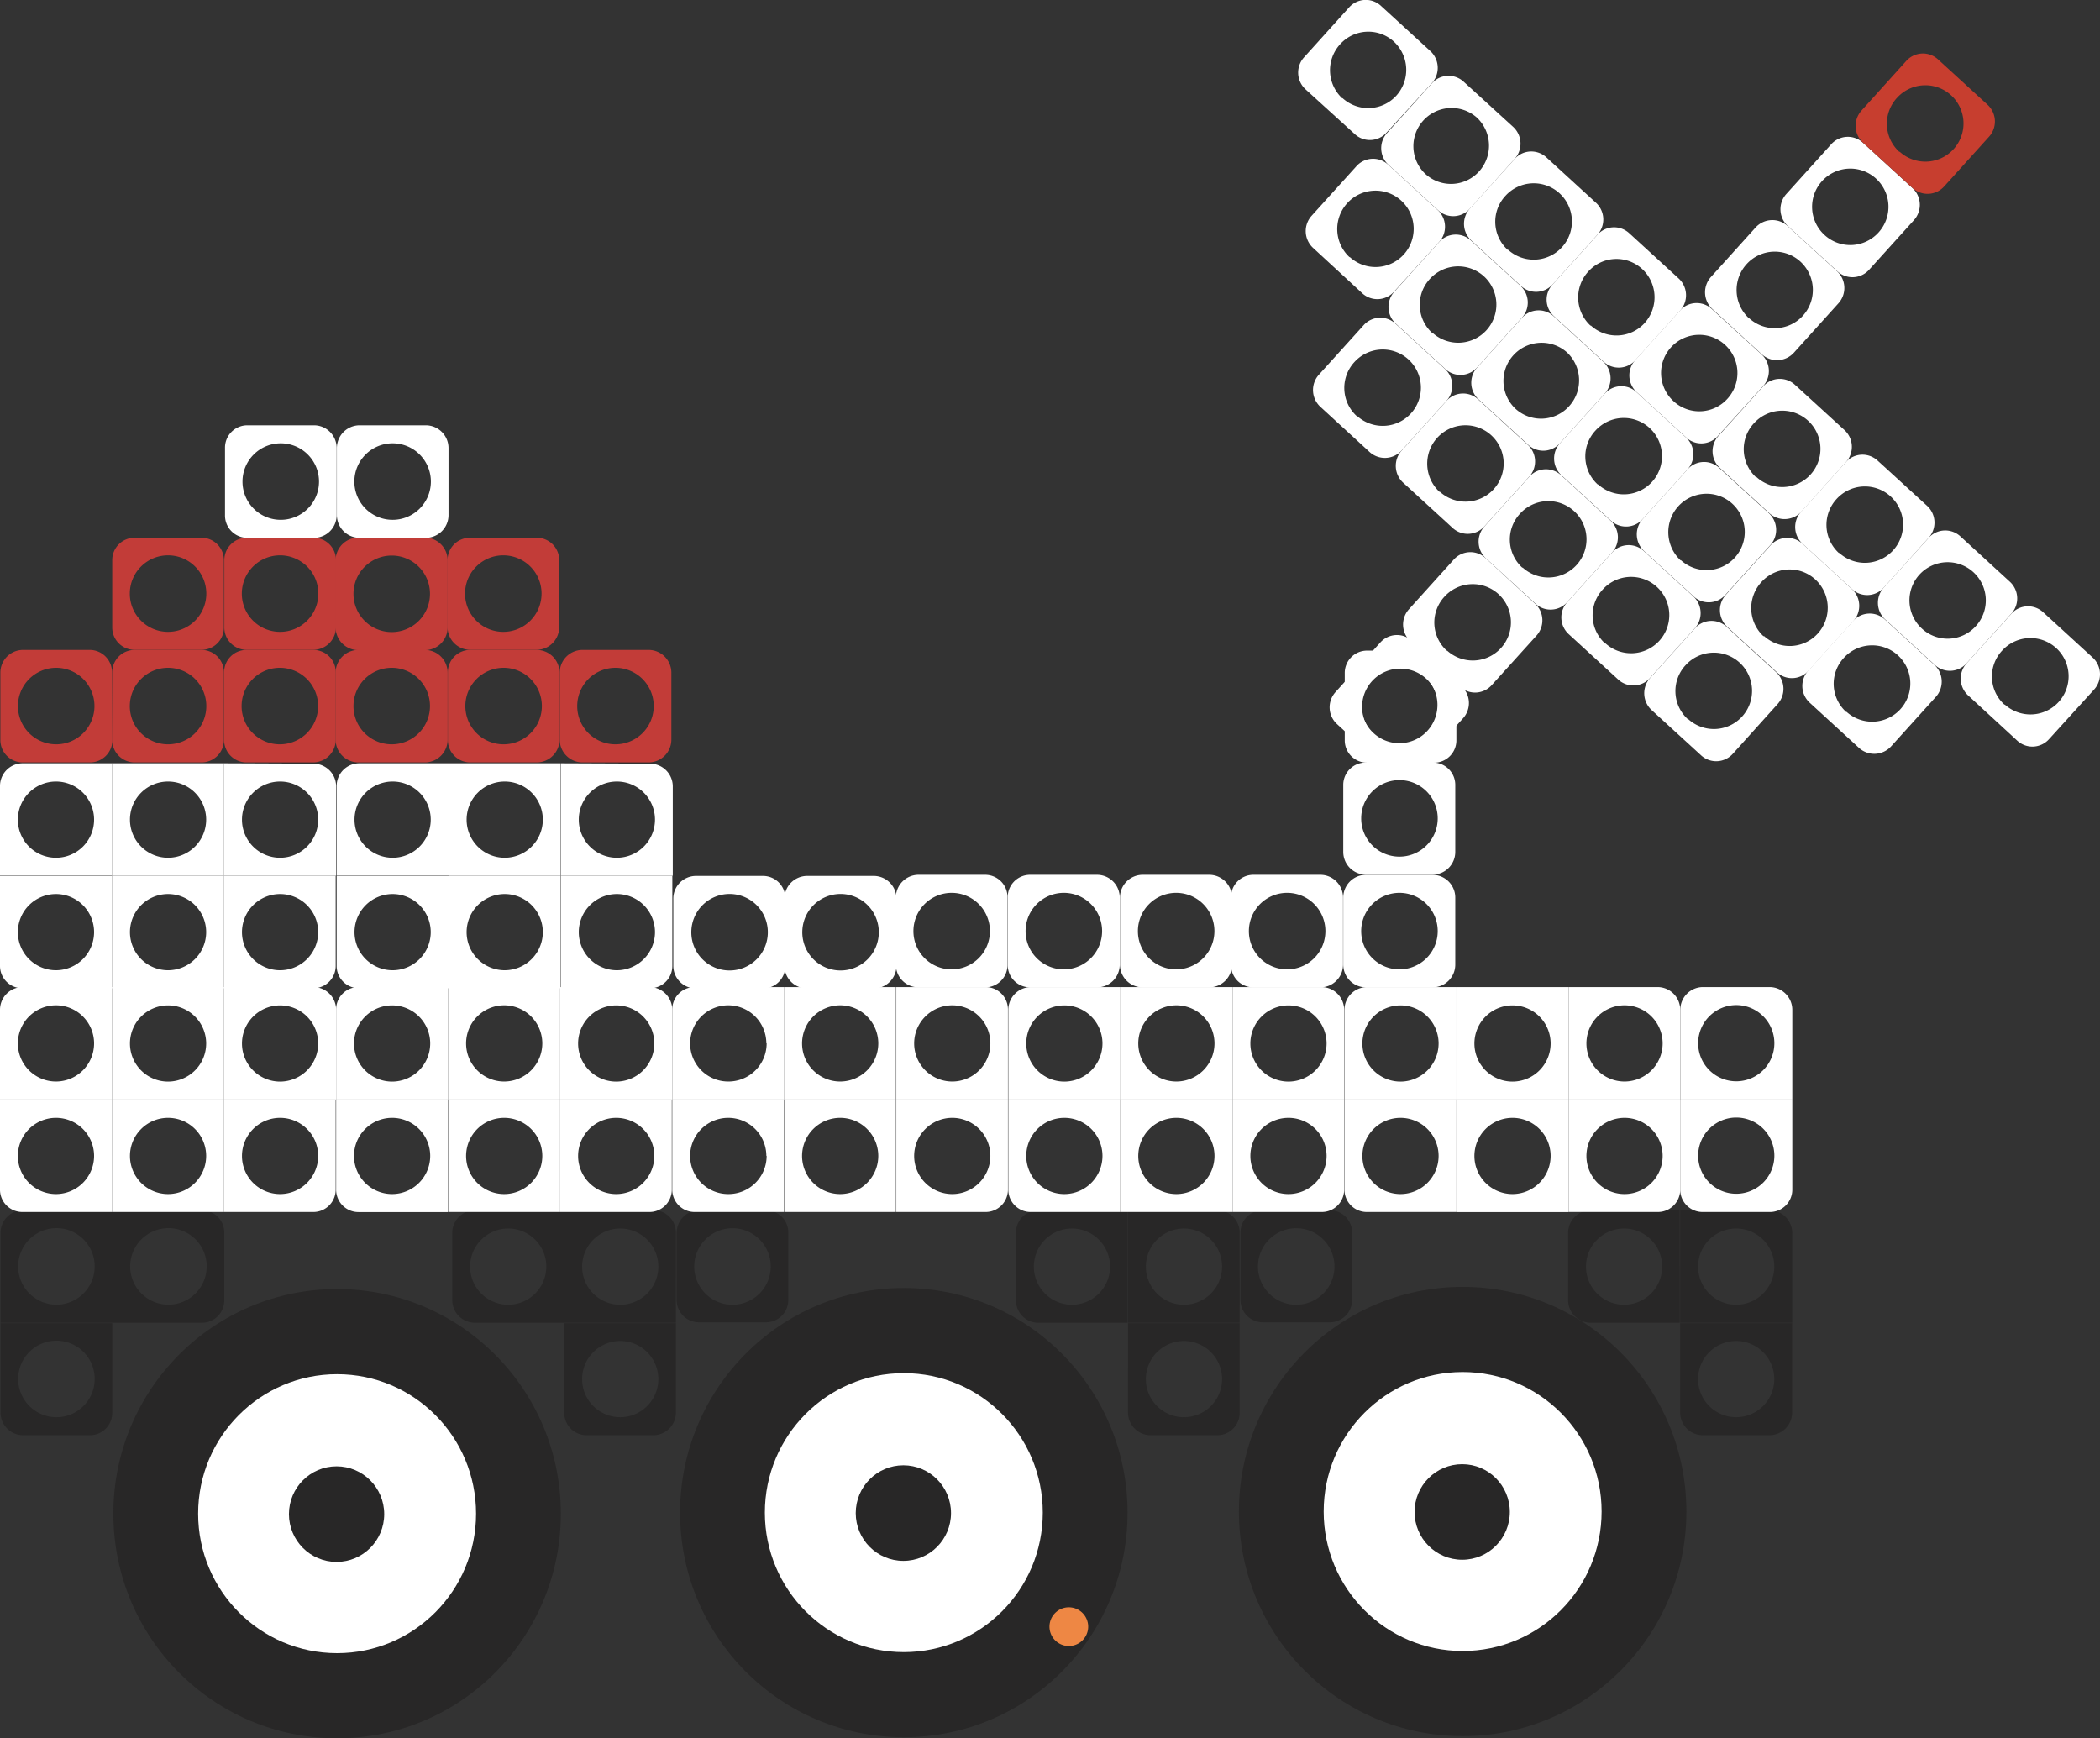 <?xml version="1.0" encoding="UTF-8"?> <svg xmlns="http://www.w3.org/2000/svg" viewBox="0 0 282.14 233.53"><rect x="0" y="0" width="282.14" height="233.53" fill="#333333" stroke="none"/><defs><style>.cls-1,.cls-6{fill:#282727;}.cls-2{fill:#e1322e;}.cls-3{fill:#2a7cc0;}.cls-4{fill:#ee8744;}.cls-5,.cls-7{fill:#fff;}.cls-6,.cls-7,.cls-8,.cls-9{fill-rule:evenodd;}.cls-8{fill:#c73e2f;}.cls-9{fill:#c23c38;}</style></defs><g id="Слой_2" data-name="Слой 2"><g id="Слой_1-2" data-name="Слой 1"><ellipse class="cls-1" cx="121.43" cy="203.22" rx="30.06" ry="30.18"></ellipse><path class="cls-2" d="M210.62,207.58a2.6,2.6,0,1,1,2.59-2.6A2.59,2.59,0,0,1,210.62,207.58Z"></path><path class="cls-3" d="M114.19,190.72a3.74,3.74,0,1,0,4,3.48A3.75,3.75,0,0,0,114.19,190.72Z"></path><path class="cls-4" d="M143.61,215.94a2.6,2.6,0,1,0,2.59,2.6A2.6,2.6,0,0,0,143.61,215.94Z"></path><ellipse class="cls-1" cx="45.29" cy="203.36" rx="30.06" ry="30.18"></ellipse><ellipse class="cls-5" cx="45.29" cy="203.36" rx="18.67" ry="18.74"></ellipse><ellipse class="cls-1" cx="45.22" cy="203.42" rx="6.4" ry="6.42"></ellipse><ellipse class="cls-5" cx="121.43" cy="203.22" rx="18.67" ry="18.74"></ellipse><ellipse class="cls-1" cx="121.37" cy="203.28" rx="6.4" ry="6.42"></ellipse><ellipse class="cls-1" cx="196.51" cy="203.07" rx="30.06" ry="30.18"></ellipse><ellipse class="cls-5" cx="196.51" cy="203.07" rx="18.67" ry="18.74"></ellipse><ellipse class="cls-1" cx="196.45" cy="203.13" rx="6.4" ry="6.42"></ellipse><path class="cls-6" d="M181.66,165.65a3,3,0,0,0-3-3.06h-9a3,3,0,0,0-3,3.06v9a3,3,0,0,0,3,3h9a3,3,0,0,0,3-3Zm-7.53,9.64a5.14,5.14,0,1,0-5.12-5.14A5.13,5.13,0,0,0,174.13,175.29Z"></path><path class="cls-6" d="M105.91,165.65a3,3,0,0,0-3-3.06h-9a3.05,3.05,0,0,0-3,3.06v9a3,3,0,0,0,3,3h9a3,3,0,0,0,3-3Zm-7.52,9.64a5.14,5.14,0,1,0-5.12-5.14A5.13,5.13,0,0,0,98.39,175.29Z"></path><path class="cls-7" d="M195.52,120.59a3.06,3.06,0,0,0-3.05-3.06h-9a3.06,3.06,0,0,0-3,3.06v9a3.06,3.06,0,0,0,3,3.06h9a3.06,3.06,0,0,0,3.05-3.06ZM188,130.23a5.14,5.14,0,1,0-5.12-5.14A5.13,5.13,0,0,0,188,130.23Z"></path><path class="cls-7" d="M105.51,120.74a3,3,0,0,0-3-3.06h-9a3.05,3.05,0,0,0-3.05,3.06v9a3.05,3.05,0,0,0,3.05,3.06h9a3,3,0,0,0,3-3.06ZM98,130.38a5.14,5.14,0,1,0-5.12-5.14A5.13,5.13,0,0,0,98,130.38Z"></path><path class="cls-7" d="M120.44,120.74a3.06,3.06,0,0,0-3-3.06h-9a3.06,3.06,0,0,0-3.05,3.06v9a3.06,3.06,0,0,0,3.05,3.06h9a3.06,3.06,0,0,0,3-3.06Zm-7.53,9.64a5.14,5.14,0,1,0-5.12-5.14A5.13,5.13,0,0,0,112.91,130.38Z"></path><path class="cls-7" d="M135.36,120.59a3,3,0,0,0-3-3.06h-9a3.05,3.05,0,0,0-3,3.06v9a3.05,3.05,0,0,0,3,3.06h9a3,3,0,0,0,3-3.06Zm-7.52,9.64a5.14,5.14,0,1,0-5.12-5.14A5.13,5.13,0,0,0,127.84,130.23Z"></path><path class="cls-7" d="M150.44,120.59a3.05,3.05,0,0,0-3.05-3.06h-9a3,3,0,0,0-3,3.06v9a3,3,0,0,0,3,3.06h9a3.05,3.05,0,0,0,3.05-3.06Zm-7.53,9.64a5.14,5.14,0,1,0-5.12-5.14A5.13,5.13,0,0,0,142.91,130.23Z"></path><path class="cls-7" d="M165.52,120.59a3.06,3.06,0,0,0-3.05-3.06h-9a3.06,3.06,0,0,0-3,3.06v9a3.06,3.06,0,0,0,3,3.06h9a3.06,3.06,0,0,0,3.05-3.06ZM158,130.23a5.14,5.14,0,1,0-5.12-5.14A5.13,5.13,0,0,0,158,130.23Z"></path><path class="cls-7" d="M180.44,120.59a3.05,3.05,0,0,0-3.05-3.06h-9a3,3,0,0,0-3,3.06v9a3,3,0,0,0,3,3.06h9a3.05,3.05,0,0,0,3.05-3.06Zm-7.53,9.64a5.14,5.14,0,1,0-5.12-5.14A5.13,5.13,0,0,0,172.91,130.23Z"></path><path class="cls-7" d="M195.52,105.45a3,3,0,0,0-3.05-3h-9a3,3,0,0,0-3,3v9a3.06,3.06,0,0,0,3,3.06h9a3.06,3.06,0,0,0,3.05-3.06ZM188,115.09a5.14,5.14,0,1,0-5.12-5.14A5.13,5.13,0,0,0,188,115.09Z"></path><path class="cls-7" d="M195.67,90.47a3.05,3.05,0,0,0-3-3.06h-9a3,3,0,0,0-3,3.06v9a3,3,0,0,0,3,3h9a3,3,0,0,0,3-3Zm-7.53,9.64A5.14,5.14,0,1,0,183,95,5.13,5.13,0,0,0,188.14,100.11Z"></path><path class="cls-7" d="M192.37,11.18a3.07,3.07,0,0,0-.2-4.32L185.55.8a3,3,0,0,0-4.3.2l-6,6.65A3.05,3.05,0,0,0,175.4,12L182,18a3,3,0,0,0,4.3-.2Zm-12,2a5.11,5.11,0,0,0,7.23-.33,5.17,5.17,0,0,0-.33-7.26A5.09,5.09,0,0,0,180,6,5.15,5.15,0,0,0,180.34,13.21Z"></path><path class="cls-7" d="M248,62.1a3.06,3.06,0,0,0-.19-4.32l-6.63-6.06a3,3,0,0,0-4.3.19l-6,6.65a3.07,3.07,0,0,0,.2,4.32l6.62,6.06a3.05,3.05,0,0,0,4.31-.19Zm-12,2a5.13,5.13,0,1,0-.33-7.26A5.12,5.12,0,0,0,235.94,64.13Z"></path><path class="cls-7" d="M203.49,21.36a3.07,3.07,0,0,0-.2-4.32L196.67,11a3,3,0,0,0-4.3.2l-6,6.65a3.05,3.05,0,0,0,.2,4.32l6.62,6.06a3,3,0,0,0,4.3-.2Zm-12,2a5.09,5.09,0,0,0,7.23-.33,5.17,5.17,0,0,0-.33-7.26,5.13,5.13,0,0,0-6.9,7.59Z"></path><path class="cls-7" d="M259.1,72.28a3.06,3.06,0,0,0-.19-4.32l-6.63-6.06a3,3,0,0,0-4.3.2l-6,6.65a3.06,3.06,0,0,0,.2,4.31l6.62,6.07a3,3,0,0,0,4.31-.2Zm-12,2a5.13,5.13,0,1,0-.33-7.26A5.12,5.12,0,0,0,247.07,74.31Z"></path><path class="cls-7" d="M214.61,31.55a3.06,3.06,0,0,0-.2-4.32l-6.62-6.06a3,3,0,0,0-4.3.19l-6,6.65a3.06,3.06,0,0,0,.2,4.32l6.62,6.06a3,3,0,0,0,4.3-.19Zm-12,2a5.13,5.13,0,1,0-.33-7.26A5.1,5.1,0,0,0,202.58,33.58Z"></path><path class="cls-7" d="M270.22,82.46a3.05,3.05,0,0,0-.2-4.31l-6.62-6.07a3,3,0,0,0-4.3.2l-6,6.65a3.06,3.06,0,0,0,.2,4.32l6.62,6.06a3,3,0,0,0,4.3-.2Zm-12,2a5.09,5.09,0,0,0,7.23-.33,5.13,5.13,0,1,0-7.23.33Z"></path><path class="cls-7" d="M225.73,41.73a3.07,3.07,0,0,0-.2-4.32l-6.62-6.06a3,3,0,0,0-4.3.2l-6,6.65a3,3,0,0,0,.2,4.31l6.62,6.07a3,3,0,0,0,4.3-.2Zm-12,2a5.11,5.11,0,0,0,7.23-.33,5.17,5.17,0,0,0-.33-7.26,5.09,5.09,0,0,0-7.23.33A5.15,5.15,0,0,0,213.7,43.76Z"></path><path class="cls-7" d="M281.34,92.65a3.05,3.05,0,0,0-.2-4.32l-6.62-6.06a3,3,0,0,0-4.3.2l-6,6.64a3.07,3.07,0,0,0,.2,4.32L271,99.49a3,3,0,0,0,4.3-.19Zm-12,2a5.13,5.13,0,1,0-.33-7.26A5.1,5.1,0,0,0,269.31,94.68Z"></path><path class="cls-7" d="M236.85,51.91a3.05,3.05,0,0,0-.2-4.32L230,41.53a3,3,0,0,0-4.3.2l-6,6.65a3.07,3.07,0,0,0,.2,4.32l6.62,6.06a3,3,0,0,0,4.3-.2Zm-12,2a5.09,5.09,0,0,0,7.23-.33,5.13,5.13,0,1,0-7.23.33Z"></path><path class="cls-7" d="M247,40.75a3.07,3.07,0,0,0-.2-4.32l-6.62-6.06a3.05,3.05,0,0,0-4.31.19l-6,6.65a3.07,3.07,0,0,0,.2,4.32l6.62,6.06A3.05,3.05,0,0,0,241,47.4Zm-12,2a5.1,5.1,0,0,0,7.23-.34,5.16,5.16,0,0,0-.34-7.26,5.1,5.1,0,0,0-7.23.34A5.16,5.16,0,0,0,235,42.78Z"></path><path class="cls-7" d="M257.14,29.58a3.07,3.07,0,0,0-.2-4.32l-6.62-6.06a3,3,0,0,0-4.31.2l-6,6.65a3.06,3.06,0,0,0,.19,4.32l6.63,6.06a3,3,0,0,0,4.3-.2Zm-12,2a5.11,5.11,0,0,0,7.23-.33,5.13,5.13,0,1,0-7.23.33Z"></path><path class="cls-8" d="M267.22,18.38a3.05,3.05,0,0,0-.2-4.32L260.4,8a3,3,0,0,0-4.3.2l-6,6.65a3.07,3.07,0,0,0,.2,4.32l6.62,6.06a3,3,0,0,0,4.3-.2Zm-12,2a5.13,5.13,0,1,0-.33-7.26A5.11,5.11,0,0,0,255.19,20.41Z"></path><path class="cls-7" d="M260.08,93.63a3.07,3.07,0,0,0-.2-4.32l-6.62-6.06a3,3,0,0,0-4.31.2l-6,6.64a3.06,3.06,0,0,0,.19,4.32l6.62,6.07a3.05,3.05,0,0,0,4.31-.2Zm-12,2a5.13,5.13,0,1,0-.34-7.26A5.11,5.11,0,0,0,248.05,95.66Z"></path><path class="cls-7" d="M249,83.45a3.07,3.07,0,0,0-.2-4.32l-6.62-6.07a3.06,3.06,0,0,0-4.31.2l-6,6.65a3.07,3.07,0,0,0,.2,4.32l6.62,6.06a3,3,0,0,0,4.31-.2Zm-12,2a5.1,5.1,0,0,0,7.23-.34,5.16,5.16,0,0,0-.34-7.26,5.1,5.1,0,0,0-7.23.34A5.16,5.16,0,0,0,236.93,85.48Z"></path><path class="cls-7" d="M237.83,73.26a3.06,3.06,0,0,0-.19-4.32L231,62.88a3,3,0,0,0-4.3.2l-6,6.65a3.07,3.07,0,0,0,.2,4.32l6.62,6.06a3,3,0,0,0,4.3-.2Zm-12,2a5.13,5.13,0,1,0-.33-7.26A5.17,5.17,0,0,0,225.8,75.29Z"></path><path class="cls-7" d="M226.71,63.08a3.06,3.06,0,0,0-.2-4.32l-6.62-6.06a3,3,0,0,0-4.3.2l-6,6.64a3.07,3.07,0,0,0,.2,4.32l6.62,6.07a3,3,0,0,0,4.3-.2Zm-12,2a5.13,5.13,0,1,0-.33-7.26A5.1,5.1,0,0,0,214.68,65.11Z"></path><path class="cls-7" d="M215.59,52.9a3.07,3.07,0,0,0-.2-4.32l-6.62-6.07a3,3,0,0,0-4.3.2l-6,6.65a3.05,3.05,0,0,0,.2,4.32l6.62,6.06a3,3,0,0,0,4.3-.2Zm-12,2a5.09,5.09,0,0,0,7.23-.33,5.16,5.16,0,0,0-.33-7.26,5.13,5.13,0,0,0-6.9,7.59Z"></path><path class="cls-7" d="M204.46,42.71a3.06,3.06,0,0,0-.19-4.32l-6.63-6.06a3,3,0,0,0-4.3.2l-6,6.65a3.07,3.07,0,0,0,.2,4.32l6.62,6.06a3,3,0,0,0,4.3-.2Zm-12,2a5.13,5.13,0,1,0-.33-7.26A5.11,5.11,0,0,0,192.43,44.74Z"></path><path class="cls-7" d="M194.32,53.88a3.06,3.06,0,0,0-.19-4.32L187.5,43.5a3,3,0,0,0-4.3.2l-6,6.64a3.07,3.07,0,0,0,.2,4.32L184,60.72a3.05,3.05,0,0,0,4.31-.19Zm-12,2a5.13,5.13,0,1,0-.33-7.26A5.12,5.12,0,0,0,182.29,55.91Z"></path><path class="cls-7" d="M205.44,64.06a3.05,3.05,0,0,0-.2-4.32l-6.62-6.06a3,3,0,0,0-4.3.2l-6,6.65a3.07,3.07,0,0,0,.2,4.32l6.62,6.06a3,3,0,0,0,4.3-.2Zm-12,2a5.13,5.13,0,1,0-.33-7.26A5.17,5.17,0,0,0,193.41,66.09Z"></path><path class="cls-7" d="M216.57,74.25a3.06,3.06,0,0,0-.2-4.32l-6.62-6.07a3,3,0,0,0-4.3.2l-6,6.65a3.06,3.06,0,0,0,.2,4.32l6.62,6.06a3,3,0,0,0,4.3-.2Zm-12,2a5.13,5.13,0,1,0-.33-7.26A5.1,5.1,0,0,0,204.54,76.28Z"></path><path class="cls-7" d="M206.42,85.41a3.06,3.06,0,0,0-.19-4.32L199.61,75a3,3,0,0,0-4.31.2l-6,6.65a3.07,3.07,0,0,0,.2,4.32l6.62,6.06a3,3,0,0,0,4.31-.2Zm-12,2a5.13,5.13,0,1,0-.34-7.26A5.11,5.11,0,0,0,194.4,87.44Z"></path><path class="cls-7" d="M196.56,96.51a3.07,3.07,0,0,0-.2-4.32l-6.62-6.06a3,3,0,0,0-4.3.2l-6,6.64a3.05,3.05,0,0,0,.2,4.32l6.62,6.06a3,3,0,0,0,4.3-.19Zm-12,2a5.1,5.1,0,0,0,7.23-.34,5.16,5.16,0,0,0-.33-7.26,5.13,5.13,0,0,0-6.9,7.6Z"></path><path class="cls-7" d="M227.69,84.43a3.07,3.07,0,0,0-.2-4.32l-6.62-6.06a3,3,0,0,0-4.3.2l-6,6.64a3.05,3.05,0,0,0,.2,4.32l6.62,6.07a3,3,0,0,0,4.3-.2Zm-12,2a5.13,5.13,0,1,0-.33-7.26A5.1,5.1,0,0,0,215.66,86.46Z"></path><path class="cls-7" d="M238.81,94.61a3.05,3.05,0,0,0-.2-4.32L232,84.23a3,3,0,0,0-4.3.2l-6,6.65a3.07,3.07,0,0,0,.2,4.32l6.62,6.06a3,3,0,0,0,4.3-.2Zm-12,2a5.13,5.13,0,1,0-.33-7.26A5.11,5.11,0,0,0,226.78,96.64Z"></path><path class="cls-7" d="M193.34,32.53a3.06,3.06,0,0,0-.19-4.32l-6.62-6.06a3,3,0,0,0-4.31.2l-6,6.64a3.07,3.07,0,0,0,.2,4.32L183,39.38a3,3,0,0,0,4.3-.2Zm-12,2A5.13,5.13,0,1,0,181,27.3,5.16,5.16,0,0,0,181.32,34.56Z"></path><path class="cls-6" d="M27.13,177.71a3,3,0,0,0,3-3.06v-9a3,3,0,0,0-3-3.06h-12v15.12ZM22.65,165a5.14,5.14,0,1,0,5.12,5.14A5.13,5.13,0,0,0,22.65,165Z"></path><path class="cls-6" d="M.07,177.71H15.12V162.59h-12a3.05,3.05,0,0,0-3.05,3.06ZM7.6,165a5.14,5.14,0,1,0,5.12,5.14A5.13,5.13,0,0,0,7.6,165Z"></path><path class="cls-6" d="M12.08,192.82a3,3,0,0,0,3-3.06v-12H.07v12a3.05,3.05,0,0,0,3.05,3.06ZM7.6,180.12a5.14,5.14,0,1,0,5.12,5.14A5.13,5.13,0,0,0,7.6,180.12Z"></path><path class="cls-6" d="M225.73,189.76a3.06,3.06,0,0,0,3.05,3.06h9a3.06,3.06,0,0,0,3-3.06v-12H225.73Zm12.65-4.5a5.12,5.12,0,1,0-5.12,5.14A5.13,5.13,0,0,0,238.38,185.26Z"></path><path class="cls-6" d="M225.73,162.59v15.12h15.06V165.65a3.06,3.06,0,0,0-3-3.06Zm12.65,7.56a5.12,5.12,0,1,0-5.12,5.14A5.13,5.13,0,0,0,238.38,170.15Z"></path><path class="cls-6" d="M210.68,174.65a3.05,3.05,0,0,0,3,3.06h12V162.59h-12a3.05,3.05,0,0,0-3,3.06Zm12.64-4.5a5.12,5.12,0,1,0-5.11,5.14A5.13,5.13,0,0,0,223.32,170.15Z"></path><path class="cls-6" d="M75.81,189.76a3,3,0,0,0,3,3.06h9a3.05,3.05,0,0,0,3-3.06v-12h-15Zm12.64-4.5a5.12,5.12,0,1,0-5.12,5.14A5.13,5.13,0,0,0,88.45,185.26Z"></path><path class="cls-6" d="M75.81,162.59v15.12h15V165.65a3,3,0,0,0-3-3.06Zm12.64,7.56a5.12,5.12,0,1,0-5.12,5.14A5.13,5.13,0,0,0,88.45,170.15Z"></path><path class="cls-6" d="M60.76,174.65a3.05,3.05,0,0,0,3.05,3.06h12V162.59h-12a3.05,3.05,0,0,0-3.05,3.06Zm12.64-4.5a5.12,5.12,0,1,0-5.11,5.14A5.13,5.13,0,0,0,73.4,170.15Z"></path><path class="cls-6" d="M151.55,189.76a3.05,3.05,0,0,0,3,3.06h9a3,3,0,0,0,3-3.06v-12h-15Zm12.64-4.5a5.12,5.12,0,1,0-5.11,5.14A5.13,5.13,0,0,0,164.19,185.26Z"></path><path class="cls-6" d="M151.55,162.59v15.12h15V165.65a3,3,0,0,0-3-3.06Zm12.64,7.56a5.12,5.12,0,1,0-5.11,5.14A5.13,5.13,0,0,0,164.19,170.15Z"></path><path class="cls-6" d="M136.5,174.65a3,3,0,0,0,3,3.06h12V162.59h-12a3,3,0,0,0-3,3.06Zm12.64-4.5a5.12,5.12,0,1,0-5.12,5.14A5.13,5.13,0,0,0,149.14,170.15Z"></path><path class="cls-7" d="M240.8,135.67a3.06,3.06,0,0,0-3.05-3.06h-9a3.06,3.06,0,0,0-3,3.06v12.05H240.8Zm-12.65,4.5a5.12,5.12,0,1,0,5.12-5.14A5.13,5.13,0,0,0,228.15,140.17Z"></path><path class="cls-7" d="M240.8,159.78V147.72H225.74v12.06a3,3,0,0,0,3,3.05h9A3,3,0,0,0,240.8,159.78Zm-12.65-4.5a5.12,5.12,0,1,0,5.12-5.14A5.13,5.13,0,0,0,228.15,155.28Z"></path><path class="cls-7" d="M0,159.78a3,3,0,0,0,3.05,3.05h12V147.72H0Zm12.64-4.5a5.12,5.12,0,1,0-5.11,5.14A5.13,5.13,0,0,0,12.64,155.28Z"></path><path class="cls-7" d="M30.1,147.72v15.11h12a3,3,0,0,0,3-3.05V147.72Zm12.65,7.56a5.12,5.12,0,1,0-5.12,5.14A5.13,5.13,0,0,0,42.75,155.28Z"></path><path class="cls-7" d="M15.05,147.72v15.11H30.1V147.72Zm12.65,7.56a5.12,5.12,0,1,0-5.12,5.14A5.13,5.13,0,0,0,27.7,155.28Z"></path><path class="cls-7" d="M0,135.67v12.05H15.05V132.61h-12A3.05,3.05,0,0,0,0,135.67Zm12.64,4.5a5.12,5.12,0,1,0-5.11,5.13A5.13,5.13,0,0,0,12.64,140.17Z"></path><path class="cls-7" d="M30.1,132.61v15.11H45.16V135.67a3.06,3.06,0,0,0-3-3.06Zm12.65,7.56a5.12,5.12,0,1,0-5.12,5.14A5.13,5.13,0,0,0,42.75,140.17Z"></path><path class="cls-7" d="M15.05,132.61v15.11H30.1V132.61Zm12.65,7.56a5.12,5.12,0,1,0-5.12,5.14A5.13,5.13,0,0,0,27.7,140.17Z"></path><path class="cls-7" d="M0,129.72a3,3,0,0,0,3.05,3.05h12V117.66H0Zm12.64-4.5a5.12,5.12,0,1,0-5.11,5.13A5.13,5.13,0,0,0,12.64,125.22Z"></path><path class="cls-7" d="M30.1,117.66v15.11h12a3,3,0,0,0,3-3.05V117.66Zm12.65,7.56a5.12,5.12,0,1,0-5.12,5.13A5.13,5.13,0,0,0,42.75,125.22Z"></path><path class="cls-7" d="M15.05,117.66v15.11H30.1V117.66Zm12.65,7.56a5.12,5.12,0,1,0-5.12,5.13A5.13,5.13,0,0,0,27.7,125.22Z"></path><path class="cls-7" d="M0,105.61v12H15.05V102.55h-12A3.05,3.05,0,0,0,0,105.61Zm12.64,4.49a5.12,5.12,0,1,0-5.11,5.14A5.12,5.12,0,0,0,12.64,110.1Z"></path><path class="cls-7" d="M30.1,102.55v15.11H45.16v-12a3.06,3.06,0,0,0-3-3.06Zm12.65,7.55a5.12,5.12,0,1,0-5.12,5.14A5.13,5.13,0,0,0,42.75,110.1Z"></path><path class="cls-7" d="M15.05,102.55v15.11H30.1V102.55ZM27.7,110.1a5.12,5.12,0,1,0-5.12,5.14A5.13,5.13,0,0,0,27.7,110.1Z"></path><path class="cls-7" d="M45.23,129.72a3,3,0,0,0,3.05,3.05h12V117.66H45.23Zm12.64-4.5a5.12,5.12,0,1,0-5.11,5.13A5.13,5.13,0,0,0,57.87,125.22Z"></path><path class="cls-7" d="M75.33,117.66v15.11h12a3,3,0,0,0,3-3.05V117.66ZM88,125.22a5.12,5.12,0,1,0-5.12,5.13A5.13,5.13,0,0,0,88,125.22Z"></path><path class="cls-7" d="M60.28,117.66v15.11h15V117.66Zm12.65,7.56a5.12,5.12,0,1,0-5.12,5.13A5.13,5.13,0,0,0,72.93,125.22Z"></path><path class="cls-7" d="M45.23,105.61v12H60.28V102.55h-12A3.05,3.05,0,0,0,45.23,105.61Zm12.64,4.49a5.12,5.12,0,1,0-5.11,5.14A5.12,5.12,0,0,0,57.87,110.1Z"></path><path class="cls-7" d="M75.33,102.55v15.11H90.39v-12a3.06,3.06,0,0,0-3-3.06ZM88,110.1a5.12,5.12,0,1,0-5.12,5.14A5.13,5.13,0,0,0,88,110.1Z"></path><path class="cls-7" d="M60.28,102.55v15.11h15V102.55Zm12.65,7.55a5.12,5.12,0,1,0-5.12,5.14A5.13,5.13,0,0,0,72.93,110.1Z"></path><path class="cls-7" d="M45.16,159.78a3,3,0,0,0,3,3.06h12V147.72H45.16Zm12.64-4.5a5.12,5.12,0,1,0-5.12,5.14A5.13,5.13,0,0,0,57.8,155.28Z"></path><path class="cls-7" d="M75.26,147.72v15.11h12a3,3,0,0,0,3-3.05V147.72Zm12.65,7.56a5.12,5.12,0,1,0-5.12,5.14A5.13,5.13,0,0,0,87.91,155.28Z"></path><path class="cls-7" d="M60.21,147.72v15.11H75.26V147.72Zm12.65,7.56a5.12,5.12,0,1,0-5.12,5.14A5.13,5.13,0,0,0,72.86,155.28Z"></path><path class="cls-7" d="M45.16,135.67v12.05H60.21V132.61h-12A3,3,0,0,0,45.16,135.67Zm12.64,4.5a5.12,5.12,0,1,0-5.12,5.14A5.13,5.13,0,0,0,57.8,140.17Z"></path><path class="cls-7" d="M75.26,132.61v15.11H90.32V135.67a3.06,3.06,0,0,0-3-3.06Zm12.65,7.56a5.12,5.12,0,1,0-5.12,5.14A5.13,5.13,0,0,0,87.91,140.17Z"></path><path class="cls-7" d="M60.21,132.61v15.11H75.26V132.61Zm12.65,7.56a5.12,5.12,0,1,0-5.12,5.13A5.13,5.13,0,0,0,72.86,140.17Z"></path><path class="cls-7" d="M90.32,159.78a3,3,0,0,0,3,3.05h12V147.72H90.32Zm12.64-4.5a5.12,5.12,0,1,0-5.12,5.14A5.13,5.13,0,0,0,103,155.28Z"></path><path class="cls-7" d="M120.42,147.72v15.11h12a3,3,0,0,0,3-3.05V147.72Zm12.64,7.56a5.12,5.12,0,1,0-5.11,5.14A5.13,5.13,0,0,0,133.06,155.28Z"></path><path class="cls-7" d="M105.37,147.72v15.11h15V147.72ZM118,155.28a5.12,5.12,0,1,0-5.11,5.14A5.13,5.13,0,0,0,118,155.28Z"></path><path class="cls-7" d="M90.32,135.67v12.05h15.05V132.61h-12A3,3,0,0,0,90.32,135.67Zm12.64,4.5a5.12,5.12,0,1,0-5.12,5.13A5.13,5.13,0,0,0,103,140.17Z"></path><path class="cls-7" d="M120.42,132.61v15.11h15V135.67a3,3,0,0,0-3-3.06Zm12.64,7.56A5.12,5.12,0,1,0,128,145.3,5.13,5.13,0,0,0,133.06,140.17Z"></path><path class="cls-7" d="M105.37,132.61v15.11h15V132.61ZM118,140.17a5.12,5.12,0,1,0-5.11,5.13A5.13,5.13,0,0,0,118,140.17Z"></path><path class="cls-7" d="M135.47,159.78a3,3,0,0,0,3.05,3.05h12V147.72H135.47Zm12.65-4.5a5.12,5.12,0,1,0-5.12,5.14A5.13,5.13,0,0,0,148.12,155.28Z"></path><path class="cls-7" d="M165.59,147.72v15.11h12a3,3,0,0,0,3-3.05V147.72Zm12.64,7.56a5.12,5.12,0,1,0-5.12,5.14A5.13,5.13,0,0,0,178.23,155.28Z"></path><path class="cls-7" d="M150.53,147.72v15.11h15.05V147.72Zm12.64,7.56a5.12,5.12,0,1,0-5.11,5.14A5.13,5.13,0,0,0,163.17,155.28Z"></path><path class="cls-7" d="M135.47,135.67v12.05h15.06V132.61h-12A3.06,3.06,0,0,0,135.47,135.67Zm12.65,4.5a5.12,5.12,0,1,0-5.12,5.14A5.13,5.13,0,0,0,148.12,140.17Z"></path><path class="cls-7" d="M165.59,132.61v15.11h15V135.67a3.06,3.06,0,0,0-3-3.06Zm12.64,7.56a5.12,5.12,0,1,0-5.12,5.14A5.13,5.13,0,0,0,178.23,140.17Z"></path><path class="cls-7" d="M150.53,132.61v15.11h15.05V132.61Zm12.64,7.56a5.12,5.12,0,1,0-5.11,5.13A5.13,5.13,0,0,0,163.17,140.17Z"></path><path class="cls-7" d="M180.63,159.78a3,3,0,0,0,3.05,3.05h12V147.72H180.63Zm12.65-4.5a5.12,5.12,0,1,0-5.12,5.14A5.13,5.13,0,0,0,193.28,155.28Z"></path><path class="cls-7" d="M210.74,147.72v15.11h12a3,3,0,0,0,3-3.05V147.72Zm12.64,7.56a5.12,5.12,0,1,0-5.12,5.14A5.13,5.13,0,0,0,223.38,155.28Z"></path><path class="cls-7" d="M195.69,147.72v15.12h15.05V147.72Zm12.64,7.56a5.12,5.12,0,1,0-5.12,5.14A5.13,5.13,0,0,0,208.33,155.28Z"></path><path class="cls-7" d="M180.63,135.67v12.05h15.06V132.61h-12A3.06,3.06,0,0,0,180.63,135.67Zm12.65,4.5a5.12,5.12,0,1,0-5.12,5.14A5.13,5.13,0,0,0,193.28,140.17Z"></path><path class="cls-7" d="M210.74,132.61v15.11h15V135.67a3.05,3.05,0,0,0-3-3.06Zm12.64,7.56a5.12,5.12,0,1,0-5.12,5.13A5.13,5.13,0,0,0,223.38,140.17Z"></path><path class="cls-7" d="M195.69,132.61v15.11h15.05V132.61Zm12.64,7.56a5.12,5.12,0,1,0-5.12,5.14A5.13,5.13,0,0,0,208.33,140.17Z"></path><path class="cls-9" d="M90.2,90.37a3.06,3.06,0,0,0-3-3.05h-9a3.06,3.06,0,0,0-3,3.05v9a3.06,3.06,0,0,0,3,3.06h9a3.06,3.06,0,0,0,3-3.06ZM82.67,100a5.14,5.14,0,1,0-5.12-5.14A5.13,5.13,0,0,0,82.67,100Z"></path><path class="cls-9" d="M60.14,90.37a3.06,3.06,0,0,0-3-3.05h-9a3.06,3.06,0,0,0-3.05,3.05v9a3.06,3.06,0,0,0,3.05,3.06h9a3.06,3.06,0,0,0,3-3.06ZM52.61,100a5.14,5.14,0,1,0-5.12-5.14A5.13,5.13,0,0,0,52.61,100Z"></path><path class="cls-9" d="M30.08,90.37a3,3,0,0,0-3-3.05h-9a3,3,0,0,0-3,3.05v9a3,3,0,0,0,3,3.06h9a3,3,0,0,0,3-3.06ZM22.56,100a5.14,5.14,0,1,0-5.12-5.14A5.13,5.13,0,0,0,22.56,100Z"></path><path class="cls-9" d="M75.17,90.37a3.06,3.06,0,0,0-3-3.05h-9a3,3,0,0,0-3,3.05v9a3,3,0,0,0,3,3.06h9a3.06,3.06,0,0,0,3-3.06ZM67.64,100a5.14,5.14,0,1,0-5.12-5.14A5.13,5.13,0,0,0,67.64,100Z"></path><path class="cls-9" d="M45.11,90.37a3,3,0,0,0-3-3.05h-9a3,3,0,0,0-3,3.05v9a3,3,0,0,0,3,3.06h9a3.05,3.05,0,0,0,3-3.06ZM37.58,100a5.14,5.14,0,1,0-5.12-5.14A5.13,5.13,0,0,0,37.58,100Z"></path><path class="cls-9" d="M15.05,90.38a3,3,0,0,0-3-3.06h-9a3.05,3.05,0,0,0-3,3.06v9a3,3,0,0,0,3.05,3.05h9a3,3,0,0,0,3-3.05ZM7.53,100a5.14,5.14,0,1,0-5.12-5.14A5.13,5.13,0,0,0,7.53,100Z"></path><path class="cls-9" d="M30.08,75.25a3,3,0,0,0-3-3h-9a3,3,0,0,0-3,3v9a3,3,0,0,0,3,3.06h9a3,3,0,0,0,3-3.06Zm-7.52,9.64a5.14,5.14,0,1,0-5.12-5.14A5.13,5.13,0,0,0,22.56,84.89Z"></path><path class="cls-9" d="M45.14,75.25a3,3,0,0,0-3-3h-9a3,3,0,0,0-3,3v9a3,3,0,0,0,3,3.06h9a3.06,3.06,0,0,0,3-3.06Zm-7.53,9.64a5.14,5.14,0,1,0-5.12-5.14A5.13,5.13,0,0,0,37.61,84.89Z"></path><path class="cls-7" d="M45.23,60.2a3.05,3.05,0,0,0-3-3.06h-9a3,3,0,0,0-3,3.06v9a3,3,0,0,0,3,3.06h9a3.05,3.05,0,0,0,3-3.06ZM37.7,69.84a5.14,5.14,0,1,0-5.12-5.14A5.13,5.13,0,0,0,37.7,69.84Z"></path><path class="cls-7" d="M60.26,60.2a3.06,3.06,0,0,0-3-3.06h-9a3.06,3.06,0,0,0-3,3.06v9a3.06,3.06,0,0,0,3,3.06h9a3.06,3.06,0,0,0,3-3.06Zm-7.53,9.64a5.14,5.14,0,1,0-5.12-5.14A5.13,5.13,0,0,0,52.73,69.84Z"></path><path class="cls-9" d="M60.14,75.29a3.06,3.06,0,0,0-3-3.06h-9a3.06,3.06,0,0,0-3.05,3.06v9a3.06,3.06,0,0,0,3.05,3.06h9a3.06,3.06,0,0,0,3-3.06Zm-7.53,9.63a5.14,5.14,0,1,0-5.12-5.13A5.13,5.13,0,0,0,52.61,84.92Z"></path><path class="cls-9" d="M75.13,75.25a3,3,0,0,0-3-3h-9a3,3,0,0,0-3,3v9a3.06,3.06,0,0,0,3,3.06h9a3.06,3.06,0,0,0,3-3.06ZM67.6,84.89a5.14,5.14,0,1,0-5.12-5.14A5.13,5.13,0,0,0,67.6,84.89Z"></path></g></g></svg> 
